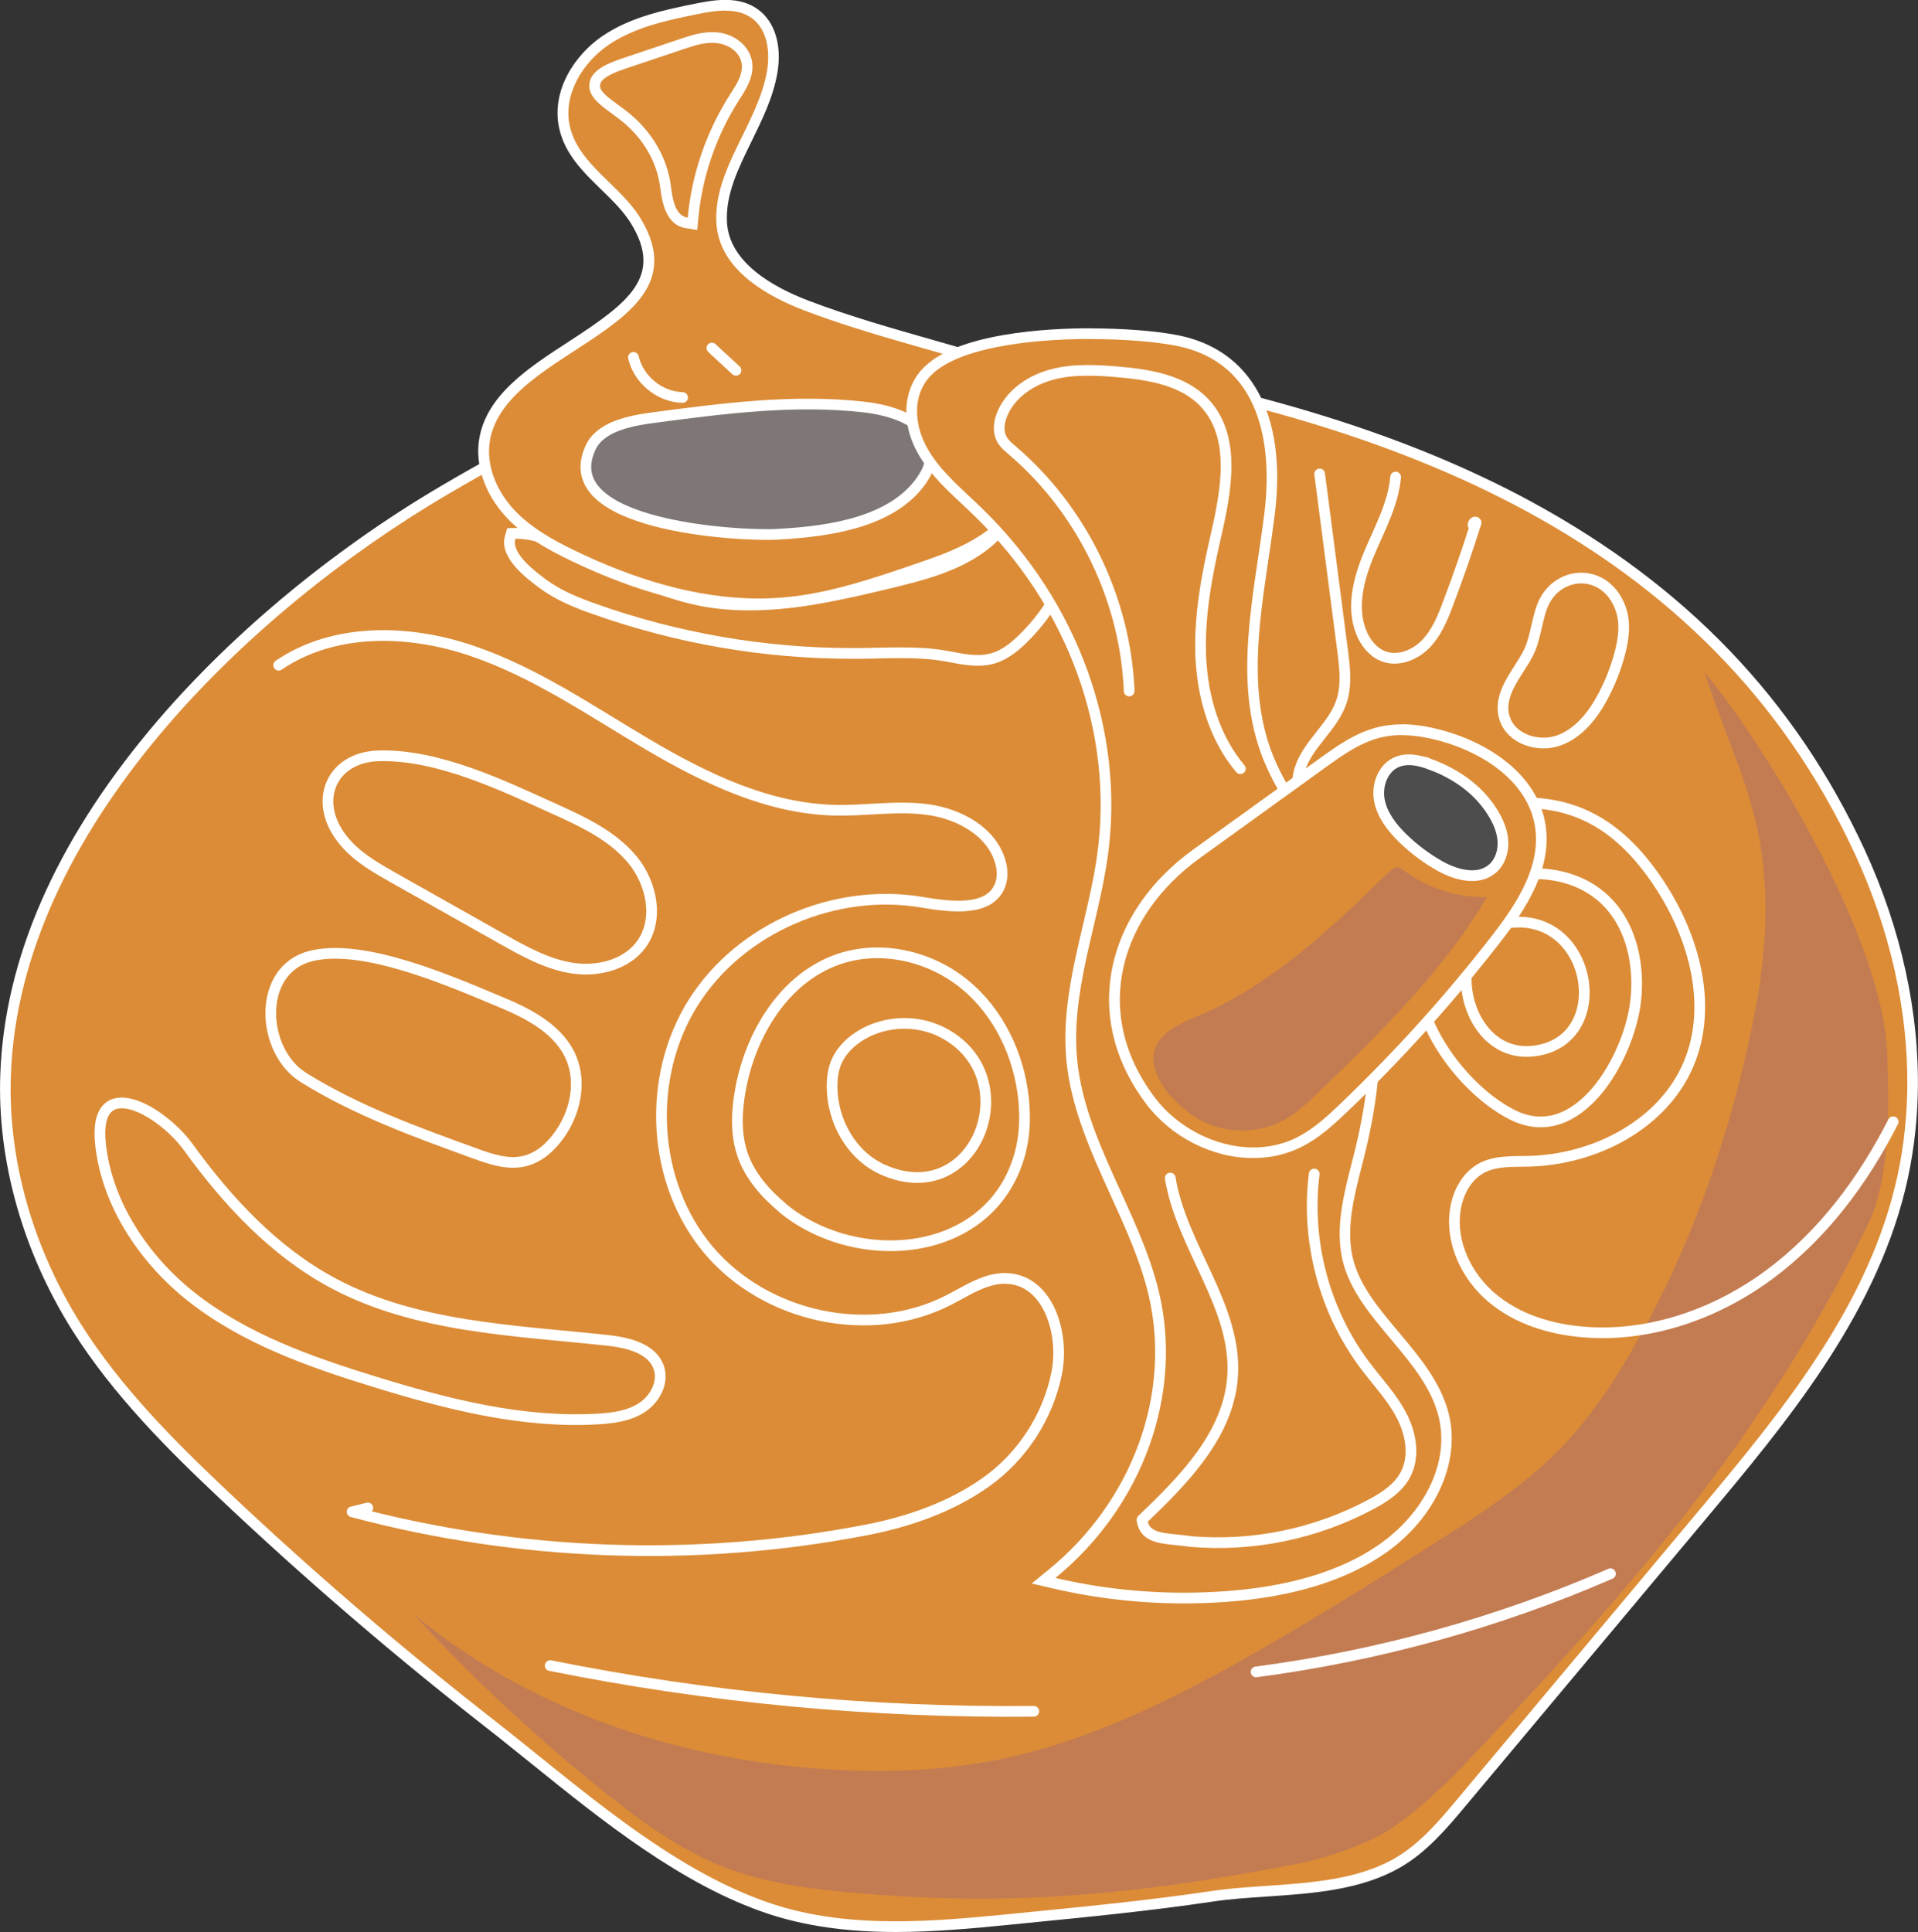 <?xml version="1.0" encoding="UTF-8"?><svg id="_イヤー_1" xmlns="http://www.w3.org/2000/svg" viewBox="0 0 179.22 180.52"><rect x="0" y="0" width="179.22" height="180.52" fill="#333333" stroke="none"/><defs><style>.cls-1{fill:none;stroke-linecap:round;stroke-linejoin:round;}.cls-1,.cls-2,.cls-3{stroke:#fff;}.cls-1,.cls-2,.cls-3,.cls-4,.cls-5,.cls-6{fill-rule:evenodd;}.cls-7{fill:#fff;}.cls-2{fill:#7e7775;}.cls-2,.cls-3{stroke-miterlimit:10;}.cls-3{fill:#4d4d4d;}.cls-4{fill:#dc8c36;}.cls-5{fill:#c37c52;}.cls-6{fill:#00797c;}</style></defs><g><path class="cls-4" d="M83.71,180.02c-4.54,0-8.4-.55-11.81-1.69-7.96-2.65-15.39-8.65-21.95-13.95-1.43-1.16-2.84-2.29-4.22-3.37-8.61-6.72-16.99-13.93-24.92-21.43-4.6-4.35-9.83-9.5-13.67-15.61C2.57,116.7,.22,108.3,.53,100.32c.88-22.93,22.58-43.67,40.91-54.47,7.46-4.4,17.42-9.65,28.36-11.29,4.52-.68,11.44-1.48,18.71-1.48,4.17,0,7.93,.27,11.19,.8,17.71,2.89,31.84,7.29,43.19,13.46,14.35,7.79,24.46,18.35,30.9,32.26,3.4,7.34,5.1,15.14,4.93,22.55-.07,3.06-.47,6.06-1.17,8.91-2.94,11.92-11.2,21.79-18.49,30.5l-22.47,26.84c-1.67,2-3.56,4.26-6.03,5.67-3.57,2.04-7.97,2.34-12.24,2.64-1.79,.12-3.48,.24-5.08,.47-5.75,.86-11.63,1.44-17.33,2l-1.99,.2c-3.09,.31-6.68,.63-10.19,.63h0Z"/><path class="cls-7" d="M88.5,33.58c3.88,0,7.67,.23,11.11,.79,30.25,4.94,59.93,15.66,73.72,45.43,3.23,6.97,5.06,14.69,4.88,22.33-.07,2.96-.44,5.92-1.16,8.81-2.85,11.58-10.74,21.16-18.39,30.3-7.49,8.95-14.98,17.9-22.47,26.84-1.74,2.08-3.54,4.21-5.89,5.56-4.93,2.82-11.67,2.23-17.14,3.05-6.39,.95-12.87,1.55-19.3,2.19-3.36,.33-6.76,.63-10.15,.63-3.97,0-7.9-.41-11.65-1.66-9.56-3.19-18.18-11.12-26.02-17.23-8.63-6.74-16.94-13.88-24.89-21.4-5.01-4.74-9.92-9.68-13.59-15.51-4.37-6.95-6.86-15.17-6.54-23.37,.87-22.81,22.22-43.19,40.66-54.06,8.55-5.04,17.97-9.7,28.18-11.22,5.66-.84,12.26-1.47,18.63-1.47m0-1c-7.3,0-14.24,.81-18.78,1.49-11.02,1.65-21.04,6.93-28.54,11.35-10.4,6.13-20.05,14.22-27.18,22.77C5.14,78.83,.43,89.63,.03,100.3c-.31,8.08,2.07,16.58,6.69,23.94,3.87,6.16,9.12,11.34,13.75,15.71,7.94,7.51,16.34,14.73,24.96,21.46,1.38,1.07,2.75,2.19,4.21,3.36,6.59,5.32,14.06,11.35,22.11,14.03,3.46,1.15,7.37,1.71,11.97,1.71,3.54,0,7.14-.33,10.24-.64l2-.2c5.7-.56,11.59-1.14,17.35-2,1.58-.24,3.26-.35,5.04-.47,4.32-.29,8.78-.6,12.45-2.7,2.54-1.45,4.46-3.75,6.16-5.78l3.95-4.72,18.52-22.12c7.32-8.75,15.63-18.67,18.59-30.7,.71-2.89,1.11-5.93,1.18-9.02,.18-7.49-1.54-15.36-4.97-22.78-6.49-14.02-16.67-24.64-31.11-32.49-11.4-6.19-25.58-10.61-43.35-13.51-3.28-.54-7.07-.81-11.27-.81h0Z"/></g><path class="cls-5" d="M153.83,123.74c-2.2,4.1-4.67,8.11-7.9,11.46-3.48,3.61-7.75,6.35-11.98,9.04-5.99,3.8-12.01,7.57-18.2,11.03-7.04,3.93-14.41,7.49-22.31,9.1-5.03,1.03-10.21,1.25-15.34,.98-14.25-.74-28.51-5.44-39.48-14.56,5.58,6.06,11.63,11.69,18.08,16.83,3.23,2.57,6.6,5.04,10.41,6.61,3.51,1.45,7.3,2.1,11.08,2.47,15.61,1.55,27.64,.42,43.04-2.56,2.33-.45,5.51-1.51,7.61-2.6,2.35-1.22,5.89-4.46,7.72-6.38,14.91-15.7,27.93-30.2,37.93-50.63,2.18-4.45,2.04-11.16,1.86-16.1-.39-10.44-10.6-27.67-17.08-35.66,3,9.81,8.05,15.69,4.46,33.06-2.01,9.71-5.2,19.2-9.88,27.91Z"/><g><g><path class="cls-4" d="M91.35,61.71c-.81,0-1.61-.15-2.39-.3-.26-.05-.51-.1-.77-.14-1.17-.19-2.42-.28-4.08-.28-.72,0-1.44,.01-2.16,.03-.51,.01-1.02,.02-1.53,.03h-.8c-8.23,0-16.33-1.39-24.08-4.14-1.53-.54-3.29-1.22-4.81-2.34-1.16-.86-3.57-2.64-3.07-4.36l.1-.35h.51c2.17-.01,4.63,1.22,6.8,2.31,.63,.32,1.23,.62,1.79,.87,2.7,1.21,5.49,2.46,8.47,3.06,1.48,.3,3.01,.44,4.68,.44,4.16,0,8.27-.9,12.84-1.99,2.98-.71,6.68-1.59,9.35-3.8,2.49-2.05,4.19-5.26,5.07-9.55,.22-1.05,.54-2.64,1.86-3.2l.46-.19,.2,.45c3.08,7.09,1.27,16.13-4.3,21.5-.66,.64-1.57,1.41-2.69,1.75-.45,.14-.93,.2-1.47,.2Z"/><path class="cls-7" d="M99.35,38.46c3.02,6.95,1.27,15.68-4.19,20.93-.72,.69-1.53,1.34-2.48,1.63-.44,.13-.88,.18-1.33,.18-1.02,0-2.06-.26-3.08-.43-1.37-.23-2.76-.28-4.16-.28-1.23,0-2.46,.04-3.69,.06-.26,0-.52,0-.78,0-8.13,0-16.26-1.4-23.92-4.12-1.64-.58-3.28-1.24-4.68-2.27-.97-.72-3.29-2.44-2.88-3.82,.05,0,.09,0,.14,0,2.68,0,5.99,2.07,8.39,3.14,2.77,1.24,5.58,2.49,8.57,3.1,1.58,.32,3.18,.45,4.78,.45,4.33,0,8.71-.99,12.96-2.01,3.38-.81,6.88-1.69,9.56-3.9,2.92-2.41,4.48-6.12,5.24-9.83,.23-1.1,.53-2.4,1.56-2.83m.52-1.31l-.91,.38c-1.56,.66-1.93,2.47-2.16,3.55-.86,4.17-2.51,7.28-4.9,9.26-2.58,2.13-6.07,2.97-9.15,3.7-4.54,1.08-8.62,1.98-12.73,1.98-1.63,0-3.13-.14-4.58-.43-2.93-.59-5.69-1.83-8.36-3.03-.54-.24-1.14-.54-1.77-.86-2.22-1.11-4.74-2.37-7.03-2.37h-.16l-.73,.02-.21,.7c-.6,2.05,2,3.98,3.25,4.91,1.57,1.16,3.37,1.86,4.94,2.41,7.81,2.77,15.97,4.18,24.25,4.18,.27,0,.53,0,.8,0,.51,0,1.02-.02,1.53-.03,.72-.02,1.44-.03,2.16-.03,1.63,0,2.86,.08,4,.27,.25,.04,.5,.09,.76,.14,.8,.15,1.63,.3,2.48,.3,.59,0,1.11-.07,1.61-.22,1.22-.37,2.19-1.19,2.89-1.87,5.72-5.5,7.58-14.78,4.41-22.05l-.39-.91h0Z"/></g><g><path class="cls-4" d="M70.91,56.43c-5.31,0-11.13-1.51-17.31-4.48-2.09-1.01-4.26-2.19-5.94-4-1.85-2-2.74-4.54-2.38-6.81,.63-3.92,4.49-6.42,8.21-8.84,5.01-3.25,9.33-6.06,5.93-11.65-.73-1.21-1.82-2.26-2.86-3.28-1.62-1.58-3.3-3.22-3.81-5.5-.72-3.3,1.4-6.44,3.83-8.09,2.57-1.75,5.75-2.4,8.54-2.96,.85-.17,1.76-.33,2.64-.33,1.13,0,2.03,.26,2.77,.8,1.41,1.03,2.01,3.06,1.6,5.43-.38,2.21-1.39,4.26-2.37,6.25-1.28,2.62-2.5,5.09-2.35,7.81,.22,4.02,4.45,6.45,7.96,7.78,3.8,1.44,7.84,2.59,11.75,3.7,1.98,.56,3.96,1.12,5.9,1.72,1.2,.37,2.7,.83,3.68,1.97,.83,.97,1.22,2.37,1.15,4.15-.16,4.08-2.38,7.92-5.94,10.29-1.97,1.31-4.21,2.08-6.38,2.82-3.87,1.32-7.87,2.69-12.05,3.08-.85,.08-1.72,.12-2.6,.12Z"/><path class="cls-7" d="M67.79,1c.9,0,1.76,.18,2.47,.7,1.46,1.07,1.71,3.16,1.41,4.94-.86,4.95-5,9.16-4.73,14.17,.23,4.34,4.67,6.85,8.28,8.22,5.72,2.17,11.83,3.64,17.68,5.44,1.26,.39,2.59,.82,3.45,1.82,.87,1.02,1.08,2.46,1.03,3.8-.15,4.02-2.39,7.69-5.72,9.89-1.91,1.27-4.1,2.02-6.27,2.76-3.9,1.33-7.84,2.67-11.94,3.06-.85,.08-1.7,.12-2.55,.12-5.9,0-11.74-1.86-17.09-4.43-2.11-1.01-4.2-2.17-5.79-3.88s-2.62-4.08-2.25-6.39c1.41-8.73,20.41-10.43,14.08-20.82-1.91-3.13-5.82-5.05-6.61-8.63-.64-2.9,1.17-5.9,3.62-7.57,2.46-1.67,5.45-2.3,8.36-2.89,.82-.17,1.7-.32,2.54-.32m0-1h0c-.93,0-1.86,.17-2.74,.34-2.84,.58-6.07,1.23-8.73,3.04-2.57,1.75-4.81,5.08-4.04,8.61,.53,2.43,2.27,4.12,3.95,5.75,1.07,1.04,2.08,2.03,2.78,3.18,3,4.92-.24,7.37-5.78,10.97-3.82,2.48-7.77,5.04-8.43,9.18-.39,2.41,.55,5.11,2.51,7.23,1.73,1.87,3.95,3.08,6.09,4.11,6.24,3,12.13,4.53,17.52,4.53,.89,0,1.78-.04,2.65-.12,4.24-.4,8.27-1.78,12.17-3.11,2.2-.75,4.47-1.53,6.5-2.87,3.7-2.45,6-6.45,6.16-10.69,.07-1.91-.35-3.42-1.27-4.49-1.07-1.26-2.65-1.74-3.91-2.13-1.96-.6-3.97-1.17-5.92-1.73-3.89-1.11-7.92-2.25-11.7-3.69-3.37-1.28-7.44-3.59-7.64-7.34-.14-2.59,1.05-5.01,2.3-7.56,.99-2.02,2.02-4.11,2.41-6.39,.44-2.56-.23-4.77-1.8-5.92-.82-.6-1.83-.9-3.06-.9h0Z"/></g><path class="cls-2" d="M72.74,49.91c5-.26,10.65-1.19,13.34-4.99,.68-.96,1.12-2.12,.88-3.24-.52-2.37-3.65-3.37-6.32-3.66-6.51-.72-13.09,.14-19.58,1-2.29,.3-4.97,.86-5.87,2.79-3.42,7.33,13.79,8.31,17.54,8.11Z"/><g><path class="cls-4" d="M64.17,20.83c-1.59-.25-1.84-2.21-1.99-3.38-.32-2.48-1.63-4.78-3.71-6.47-.35-.29-.71-.55-1.05-.8-1.11-.82-1.99-1.46-1.85-2.34,.11-.73,.92-1.29,2.69-1.89l5.45-1.83c.86-.29,1.83-.61,2.84-.61,.14,0,.28,0,.42,.02,1.12,.1,2.47,.82,2.78,2.14,.29,1.25-.45,2.4-1.05,3.33-2.22,3.44-3.57,7.36-3.94,11.38l-.05,.53-.53-.08Z"/><path class="cls-7" d="M66.56,4c.12,0,.24,0,.37,.02,1.04,.1,2.1,.74,2.34,1.76,.25,1.06-.43,2.08-1.02,3-2.23,3.46-3.61,7.46-3.99,11.56-1.19-.19-1.42-1.75-1.57-2.95-.34-2.69-1.81-5.1-3.89-6.8-2.16-1.76-4.7-2.71-.37-4.17,1.82-.61,3.63-1.22,5.45-1.83,.87-.29,1.77-.59,2.68-.59m0-1h0c-1.09,0-2.11,.34-3,.64l-5.45,1.83c-1.46,.49-2.84,1.11-3.03,2.29-.18,1.18,.9,1.98,2.05,2.82,.34,.25,.69,.51,1.03,.78,1.98,1.62,3.23,3.8,3.53,6.15,.16,1.22,.45,3.5,2.41,3.81l1.05,.17,.1-1.06c.36-3.94,1.69-7.78,3.83-11.11l.03-.05c.65-1.01,1.46-2.27,1.12-3.72-.32-1.34-1.64-2.38-3.22-2.53-.15-.01-.31-.02-.46-.02h0Z"/></g></g><path class="cls-6" d="M102.34,38.37c2.31-.24,4.67,.4,6.66,1.6,.8,.48,1.56,1.07,2.05,1.86,.6,.98,.74,2.18,.7,3.33-.07,2.02-.61,4-1.15,5.95l-1.05,3.79c1.09-.16,1.6-1.39,1.93-2.44l1.36-4.44c.81-2.66,1.6-5.66,.28-8.11-1.21-2.24-3.85-3.31-6.36-3.76-2.03-.36-4.11-.44-6.15-.22-1.63,.18-3.37,.62-4.41,1.89-1.01,1.23-1.1,3.71,.83,3.01,1.93-.7,3.02-2.22,5.31-2.45Z"/><path class="cls-1" d="M73.09,112.82c-1.58-1.32-2.99-2.93-3.68-4.87-.68-1.94-.59-4.07-.23-6.09,.94-5.25,4.1-10.48,9.14-12.23,3.94-1.37,8.52-.33,11.75,2.29,3.24,2.62,5.17,6.68,5.58,10.83,.17,1.7,.1,3.45-.36,5.1-2.74,9.83-15.3,10.73-22.21,4.98Z"/><path class="cls-1" d="M82.51,109.29c-2.94-1.3-4.76-4.56-4.76-7.78,0-.71,.08-1.44,.33-2.1,.44-1.18,1.39-2.12,2.48-2.75,2.25-1.31,5.16-1.39,7.48-.21,7.99,4.08,3.2,16.72-5.53,12.84Z"/><path class="cls-1" d="M32.26,78.73c1.24,1.43,2.93,2.39,4.58,3.32l10.09,5.69c2.08,1.17,4.23,2.37,6.59,2.72,2.37,.35,5.04-.32,6.43-2.26,1.65-2.31,.96-5.68-.85-7.87-1.81-2.19-4.46-3.47-7.05-4.64-4.97-2.25-11.07-5.23-16.68-5.07-4.53,.13-6.29,4.47-3.11,8.11Z"/><path class="cls-1" d="M28.35,100.67c4.96,3.09,10.51,5.1,16,7.09,1.51,.55,3.12,1.1,4.68,.72,1.33-.32,2.41-1.3,3.21-2.41,1.49-2.06,2.12-4.86,1.14-7.21-1.1-2.62-3.86-4.1-6.49-5.19-4.52-1.88-12.95-5.65-17.93-4.32s-4.57,8.85-.62,11.31Z"/><path class="cls-1" d="M17.86,121.15c4.96,3.92,11.06,6.08,17.1,7.94,6.78,2.09,13.8,3.9,20.89,3.49,1.43-.08,2.92-.28,4.12-1.06s2.04-2.3,1.61-3.67c-.58-1.86-2.89-2.41-4.83-2.62-8.73-.94-17.85-1.2-25.6-5.33-5.51-2.94-9.89-7.65-13.55-12.71-2.55-3.52-8.92-7.08-8.21-.31,.59,5.64,4.11,10.82,8.47,14.27Z"/><path class="cls-1" d="M26.04,62.15c5.16-3.51,12.09-3.36,18-1.36,5.91,1.99,11.12,5.6,16.49,8.77,5.38,3.17,11.22,5.99,17.46,6.14,2.93,.07,5.87-.46,8.77-.05s5.91,2.06,6.71,4.87c.2,.69,.24,1.45,0,2.13-.93,2.57-4.61,2.11-7.31,1.65-8.13-1.38-16.98,2.39-21.38,9.37-4.4,6.98-3.9,16.78,1.41,23.1s15.09,8.47,22.43,4.71c1.81-.92,3.62-2.2,5.65-2.02,3.72,.32,5.2,5.17,4.47,8.83-.81,4.07-3.23,7.79-6.61,10.19-3.3,2.34-7.23,3.7-11.2,4.47-15.86,3.06-32.42,2.47-48.03-1.7l1.47-.36"/><g><path class="cls-1" d="M133.03,87.72c.82-1.92,2.43-3.42,4.25-4.47,4.02-2.32,9.65-2.3,12.89,1.02,2.34,2.39,3.05,6.01,2.66,9.33-.62,5.2-5.36,13.73-11.59,10.52-5.14-2.64-10.7-10.56-8.2-16.4Z"/><path class="cls-1" d="M141.74,86.16c7.27-.2,8.87,11.28,1.48,12.05-7,.74-8.89-11.85-1.48-12.05Z"/><path class="cls-1" d="M140.61,67.14c.61,1.92,3.12,2.72,5.02,2.05,1.9-.67,3.24-2.39,4.18-4.18,.64-1.21,1.15-2.5,1.51-3.82,.39-1.42,.61-2.95,.11-4.33-1.29-3.61-5.39-3.68-7.03-.84-.77,1.33-.83,3.51-1.6,5.01-.95,1.87-2.93,3.81-2.2,6.12Z"/><path class="cls-1" d="M130.41,44.57c-.22,2.52-1.49,4.8-2.47,7.14-.98,2.33-1.68,5-.75,7.35,.39,.99,1.11,1.9,2.11,2.27,1.36,.5,2.93-.13,3.93-1.17,1.01-1.04,1.57-2.42,2.08-3.78,.95-2.49,1.82-5.01,2.62-7.55-.14-.23-.45,.28-.18,.3"/><path class="cls-1" d="M176.9,104.81c-2.81,5.52-6.61,10.61-11.59,14.29-4.98,3.68-11.19,5.86-17.36,5.35-3.08-.25-6.18-1.2-8.55-3.2-2.36-1.99-3.87-5.14-3.42-8.19,.23-1.57,1.03-3.13,2.42-3.9,1.32-.73,2.92-.62,4.43-.66,6.18-.14,12.58-3.42,14.97-9.12,2.26-5.4,.53-11.75-2.67-16.65-1.64-2.52-3.71-4.84-6.37-6.24-5.44-2.87-12.36-1.28-17.34,2.33-2.04,1.48-5.12,.77-7.29-.49-2.17-1.27-3.42-4.06-2.67-6.46,.74-2.36,3.07-3.93,3.87-6.27,.53-1.54,.33-3.23,.12-4.85l-2.14-16.47"/></g><path class="cls-1" d="M51.41,155.62c14.86,2.99,30.03,4.42,45.19,4.27"/><path class="cls-1" d="M117.37,156.21c11.39-1.5,22.57-4.59,33.11-9.17"/><path class="cls-1" d="M59.19,33.39c.47,2.08,2.46,3.7,4.59,3.75"/><path class="cls-1" d="M66.52,32.52l2.25,2.08"/><g><g><path class="cls-4" d="M110.67,149.3c-4.11,0-8.2-.47-12.16-1.39l-.99-.23,.79-.64c8.03-6.56,11.76-16.87,9.49-26.28-.76-3.17-2.18-6.27-3.54-9.27-1.81-3.97-3.68-8.08-4.1-12.44-.41-4.25,.58-8.47,1.54-12.55,.5-2.15,1.02-4.37,1.33-6.55,1.61-11.5-2.72-23.49-11.59-32.08-.36-.35-.72-.69-1.09-1.03-1.49-1.4-3.03-2.84-4.06-4.59-1.52-2.59-1.45-5.46,.17-7.31,2.96-3.39,11.79-3.76,15.45-3.76,3.01,0,6.02,.23,8.04,.62,6.64,1.28,9.81,7.17,8.71,16.16-.17,1.41-.38,2.83-.6,4.26-.93,6.26-1.89,12.73,.48,18.6,.92,2.28,2.35,4.44,3.72,6.53,.99,1.5,2.01,3.04,2.85,4.64,3.68,6.97,4.38,15.78,2.01,25.46-.11,.45-.22,.9-.34,1.35-.78,3.07-1.59,6.24-.75,9.21,.71,2.49,2.54,4.67,4.31,6.78,1.89,2.25,3.84,4.58,4.55,7.36,1.11,4.32-1.18,9.35-5.68,12.52-3.61,2.54-8.55,4.05-14.68,4.49-1.28,.09-2.58,.14-3.87,.14Z"/><path class="cls-7" d="M101.9,31.68c3.15,0,6.06,.25,7.94,.61,8.09,1.56,9.06,9.46,8.31,15.61-.95,7.73-3.04,15.78-.08,23.11,1.6,3.97,4.58,7.39,6.6,11.22,4.09,7.75,4.01,16.76,1.97,25.11-.87,3.57-2.09,7.27-1.08,10.82,1.49,5.25,7.5,8.84,8.85,14.13,1.13,4.43-1.45,9.15-5.49,11.98-4.04,2.84-9.28,4.03-14.43,4.4-1.27,.09-2.55,.14-3.83,.14-4.06,0-8.12-.46-12.04-1.38,8.17-6.67,11.97-17.2,9.66-26.78-1.79-7.41-6.9-14.09-7.63-21.64-.62-6.38,1.97-12.63,2.86-18.99,1.63-11.64-2.77-23.82-11.74-32.51-1.81-1.76-3.83-3.41-5.06-5.52s-1.53-4.85,.11-6.73c2.35-2.7,9.14-3.59,15.08-3.59m0-1c-3.73,0-12.74,.38-15.83,3.93-1.76,2.02-1.85,5.12-.22,7.9,1.06,1.81,2.63,3.28,4.15,4.7,.36,.34,.73,.68,1.08,1.03,8.75,8.48,13.03,20.31,11.44,31.65-.3,2.16-.82,4.37-1.32,6.51-.97,4.12-1.97,8.39-1.55,12.72,.43,4.44,2.32,8.59,4.14,12.6,1.36,2.98,2.76,6.06,3.51,9.18,2.22,9.22-1.43,19.34-9.32,25.77l-1.58,1.29,1.98,.46c3.99,.93,8.12,1.4,12.27,1.4,1.3,0,2.61-.05,3.9-.14,6.22-.45,11.24-1.99,14.93-4.58,4.67-3.28,7.04-8.53,5.88-13.05-.74-2.9-2.73-5.27-4.65-7.56-1.82-2.16-3.53-4.21-4.21-6.59-.81-2.84-.02-5.95,.75-8.95,.12-.45,.23-.91,.34-1.36,2.39-9.8,1.68-18.73-2.06-25.81-.86-1.62-1.89-3.18-2.88-4.69-1.43-2.16-2.77-4.2-3.68-6.44-2.32-5.75-1.37-12.15-.45-18.34,.21-1.4,.42-2.85,.6-4.27,1.14-9.29-2.18-15.38-9.11-16.72-2.05-.4-5.09-.63-8.13-.63h0Z"/></g><g><path class="cls-4" d="M117.11,107.72c-3.62,0-7.4-1.92-9.63-4.9-2.68-3.58-3.78-7.57-3.18-11.56,.67-4.39,3.33-8.46,7.5-11.46l11.77-8.49c1.59-1.15,3.39-2.45,5.51-2.92,.6-.13,1.25-.2,1.92-.2,1.13,0,2.35,.19,3.76,.57,3.93,1.08,8.41,3.83,9.17,8.31,.66,3.88-1.7,7.56-4.1,10.65-4.35,5.6-9.15,10.93-14.28,15.82-1.29,1.23-2.58,2.4-4.14,3.18-1.31,.65-2.75,.98-4.28,.98h0Z"/><path class="cls-7" d="M130.99,68.69c1.22,0,2.45,.23,3.62,.55,4.02,1.1,8.11,3.8,8.81,7.91,.63,3.73-1.68,7.27-4,10.26-4.34,5.6-9.11,10.87-14.23,15.77-1.23,1.17-2.5,2.34-4.02,3.1-1.28,.64-2.66,.93-4.06,.93-3.5,0-7.09-1.84-9.23-4.7-6.01-8-3.11-17.03,4.21-22.32,3.92-2.83,7.84-5.66,11.77-8.49,1.64-1.18,3.34-2.4,5.32-2.83,.6-.13,1.2-.19,1.81-.19m0-1c-.71,0-1.39,.07-2.03,.21-2.21,.49-4.06,1.82-5.69,3l-6.95,5.01-4.82,3.47c-4.28,3.09-7.01,7.27-7.7,11.79-.63,4.12,.5,8.25,3.27,11.94,2.36,3.14,6.2,5.1,10.03,5.1,1.62,0,3.13-.35,4.51-1.04,1.62-.81,2.94-2.01,4.26-3.27,5.15-4.91,9.97-10.26,14.33-15.88,2.47-3.18,4.89-6.97,4.2-11.04-.8-4.72-5.45-7.59-9.53-8.71-1.45-.4-2.72-.59-3.89-.59h0Z"/></g><path class="cls-3" d="M133.71,71.44c-1.04-.4-2.22-.67-3.23-.22-1.28,.57-1.85,2.18-1.59,3.55s1.16,2.54,2.16,3.52c1.02,1,2.18,1.87,3.42,2.58,1.53,.87,3.59,1.45,4.95,.32,.76-.63,1.09-1.69,1.01-2.68-.08-.99-.51-1.92-1.05-2.75-1.35-2.09-3.37-3.45-5.67-4.33Z"/><path class="cls-1" d="M105.51,64.56c-.34-8.55-4.39-16.9-10.9-22.46-.37-.32-.77-.64-1-1.07-.39-.73-.27-1.63,.06-2.39,.8-1.88,2.67-3.13,4.64-3.65,1.97-.52,4.05-.42,6.08-.25,2.96,.25,6.18,.76,8.2,2.94,2.94,3.18,1.99,8.18,1.02,12.4-.85,3.69-1.56,7.45-1.41,11.23,.16,3.78,1.26,7.62,3.7,10.51"/><path class="cls-1" d="M122.8,109.69c-.79,6.29,.96,12.86,4.78,17.92,1.16,1.54,2.52,2.96,3.4,4.68,.89,1.72,1.24,3.86,.31,5.55-.68,1.24-1.94,2.05-3.19,2.72-5.16,2.75-11,3.96-16.83,3.47-2.21-.35-4.3-.05-4.56-2.03,3.9-3.72,8.06-7.95,8.46-13.32,.49-6.54-4.77-12.14-5.82-18.61"/></g><path class="cls-5" d="M112.92,105.02c2.27,.94,4.97,.78,7.12-.41,1.24-.69,2.28-1.7,3.3-2.69,5.74-5.56,11.56-11.22,15.6-18.12-2.75,.09-5.53-.79-7.73-2.45-.2-.15-.42-.32-.68-.32-.29,0-.52,.22-.73,.42-5.45,5.32-11.12,10.71-18.17,13.6-2.11,.87-4.51,2.18-3.69,4.91,.63,2.1,3.02,4.25,4.96,5.06Z"/></svg>